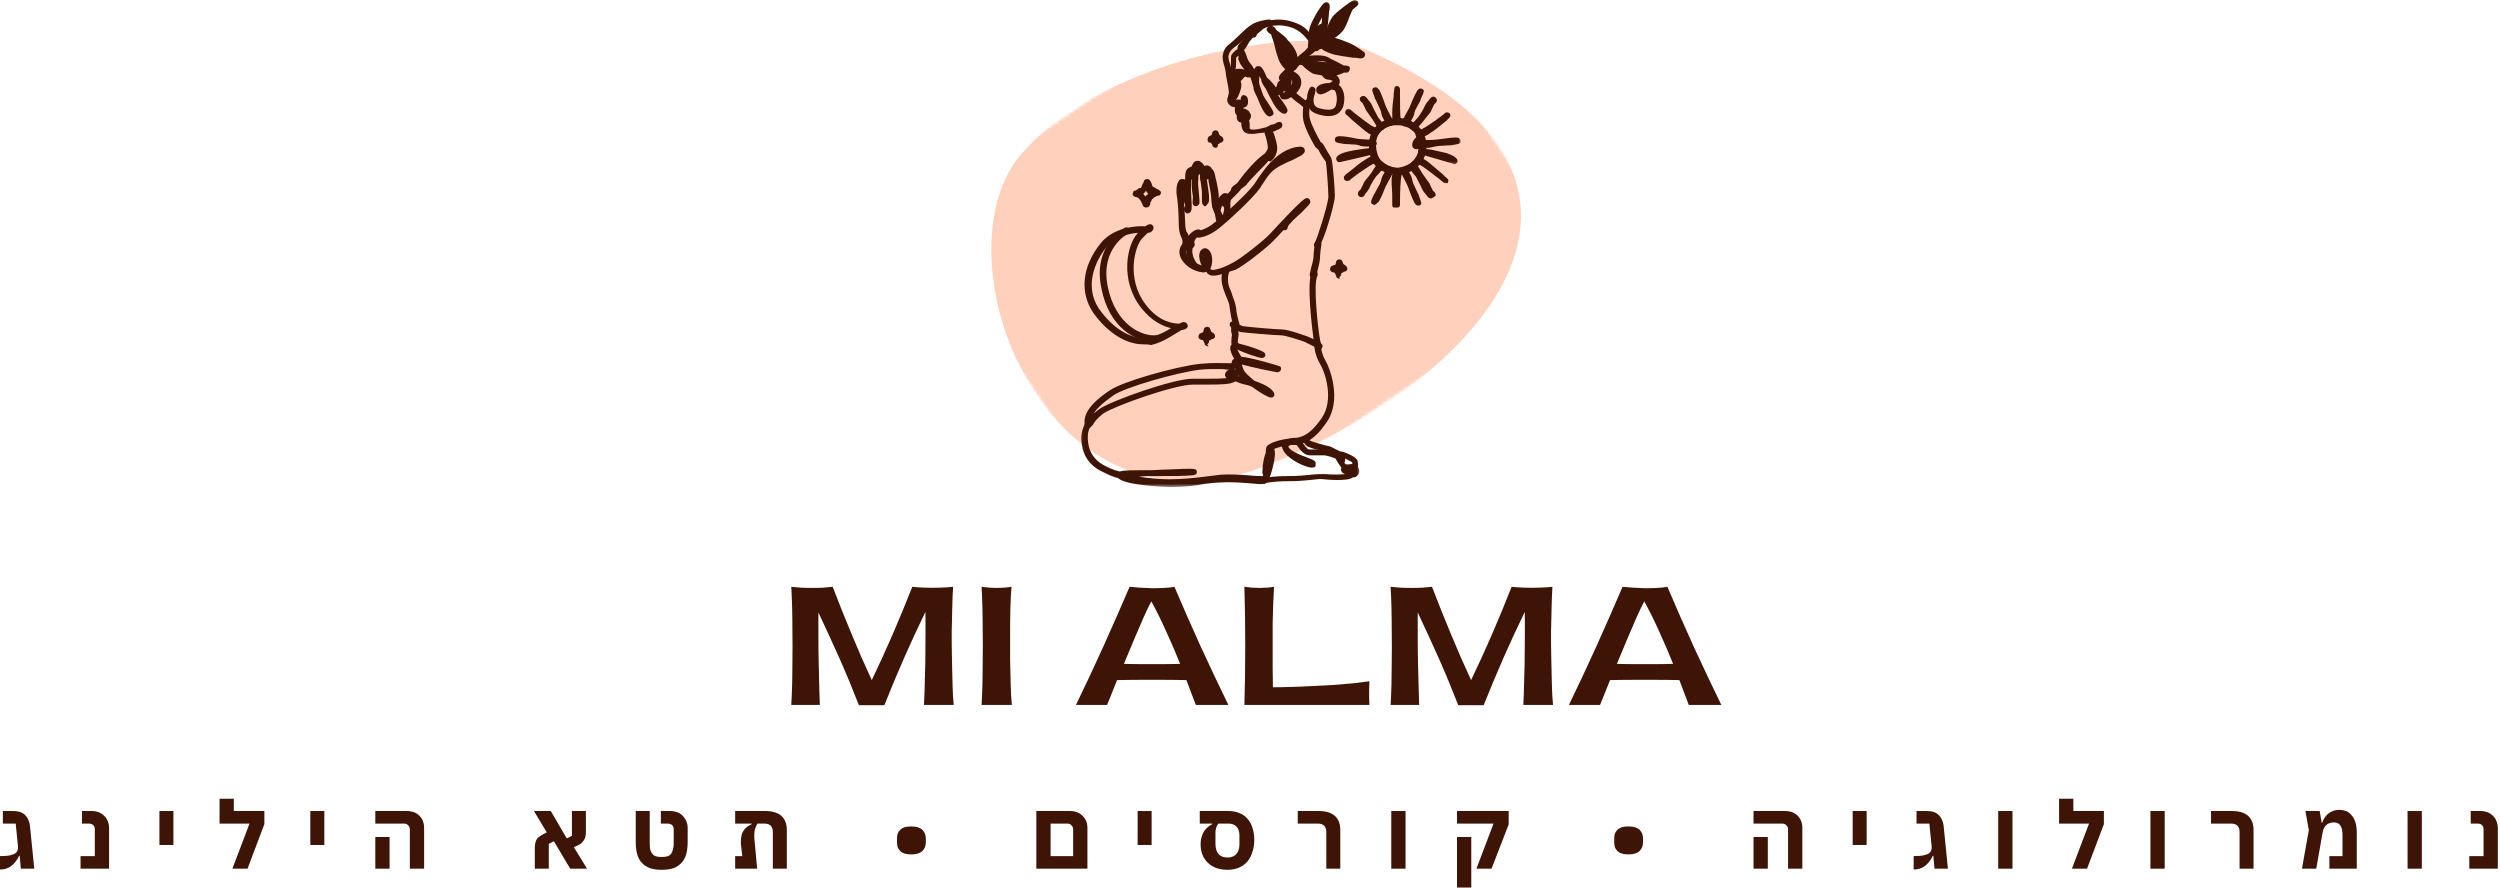 <svg xmlns="http://www.w3.org/2000/svg" width="690" height="245" viewBox="0 0 690 245" fill="none"><mask id="mask0_5_505" style="mask-type:luminance" maskUnits="userSpaceOnUse" x="269" y="10" width="152" height="127"><path d="M269.563 10.339H420.809V136.377H269.563V10.339Z" fill="white"></path></mask><g mask="url(#mask0_5_505)"><mask id="mask1_5_505" style="mask-type:luminance" maskUnits="userSpaceOnUse" x="252" y="-22" width="186" height="178"><path d="M252.686 59.315L372.875 -21.054L437.017 74.873L316.847 155.242L252.686 59.315Z" fill="white"></path></mask><g mask="url(#mask1_5_505)"><mask id="mask2_5_505" style="mask-type:luminance" maskUnits="userSpaceOnUse" x="252" y="-22" width="186" height="178"><path d="M252.686 59.315L372.875 -21.054L437.017 74.873L316.847 155.242L252.686 59.315Z" fill="white"></path></mask><g mask="url(#mask2_5_505)"><mask id="mask3_5_505" style="mask-type:luminance" maskUnits="userSpaceOnUse" x="252" y="-22" width="186" height="178"><path d="M252.686 59.315L372.875 -21.054L437.017 74.873L316.847 155.242L252.686 59.315Z" fill="white"></path></mask><g mask="url(#mask3_5_505)"><path d="M375.258 12.998C361.63 7.346 305.76 14.534 281.773 42.676C257.786 70.818 288.37 153.255 350.444 128.166C412.518 103.096 457.124 46.969 375.258 12.998Z" fill="#FFD0BB"></path></g></g></g></g><mask id="mask4_5_505" style="mask-type:luminance" maskUnits="userSpaceOnUse" x="298" y="60" width="33" height="37"><path d="M298.079 60.753H330.061V96.044H298.079V60.753Z" fill="white"></path></mask><g mask="url(#mask4_5_505)"><path d="M315.527 95.039C310.722 95.039 305.74 91.829 301.821 86.452C297.902 80.722 298.63 73.573 303.79 67.133C307.355 62.643 313.932 62.288 316.079 62.466C316.611 62.111 317.142 61.757 317.674 61.934C318.028 61.934 318.206 62.288 318.383 62.643C318.383 62.82 318.383 63.371 318.029 63.726C317.674 64.081 317.32 64.258 316.788 64.258C316.433 64.612 315.902 65.164 315.173 65.873C313.223 68.019 310.722 76.96 316.256 84.129C319.801 88.776 323.72 89.328 325.512 89.328C326.221 88.953 326.575 88.776 327.107 88.953C327.462 89.15 327.816 89.505 327.816 89.859C327.816 90.214 327.816 90.568 326.93 90.923C326.753 90.923 326.398 91.1 326.044 91.1C325.867 91.297 325.512 91.474 325.158 91.651C323.365 92.715 320.884 94.507 317.674 95.236C317.142 95.039 316.256 95.039 315.527 95.039ZM314.109 64.258C311.628 64.435 307.709 65.341 305.385 68.196C303.613 70.343 298.433 78.043 303.436 85.389C307.532 91.1 312.869 94.153 317.497 93.069C319.624 92.538 321.593 91.651 323.188 90.568C320.884 90.037 317.851 88.599 314.996 85.015C308.95 77.334 311.077 67.487 313.932 64.435C313.932 64.435 313.932 64.258 314.109 64.258Z" fill="#3D1405"></path></g><path d="M385.695 48.151C385.518 48.151 385.518 48.151 385.695 48.151C383.372 48.151 381.422 47.264 379.984 45.649C378.566 44.035 377.68 42.065 377.857 39.919C377.857 35.625 381.245 32.396 385.873 32.573C390.323 32.75 393.711 35.98 393.711 40.273C393.711 42.42 392.805 44.389 391.21 45.827C389.615 47.441 387.645 48.151 385.695 48.151ZM385.518 34.542C382.131 34.542 379.63 36.866 379.453 40.096C379.453 41.711 379.984 43.325 381.245 44.389C382.485 45.472 383.903 46.181 385.518 46.358C387.113 46.358 388.709 45.827 389.792 44.566C391.032 43.503 391.564 41.888 391.741 40.273C391.741 37.063 389.26 34.542 385.518 34.542Z" fill="#3D1405"></path><path d="M385.518 48.15C384.258 48.15 382.308 47.795 380.713 46.712C378.921 45.471 378.035 43.502 377.858 41.001C377.68 38.835 378.212 36.865 379.453 35.447C381.599 33.123 384.987 32.749 385.341 32.749C390.146 32.218 392.273 35.802 392.451 36.865V37.239C392.451 37.594 392.628 37.948 392.628 38.126C393.179 38.48 393.534 39.386 393.534 41.001C393.534 45.117 389.969 47.441 386.936 48.15C386.582 48.15 386.05 48.15 385.518 48.15ZM386.227 34.364C386.05 34.364 385.696 34.364 385.518 34.364C385.518 34.364 382.486 34.541 380.89 36.511C379.985 37.594 379.63 39.032 379.807 40.627C379.985 42.596 380.713 44.211 381.954 45.117C383.726 46.535 386.227 46.358 386.582 46.18C387.468 46.003 391.742 44.743 391.742 41.001C391.564 41.178 391.21 41.178 390.855 41.178C390.146 41.178 389.615 40.449 389.792 39.74C389.792 39.209 390.324 38.303 390.855 37.948C390.855 37.771 390.855 37.594 390.678 37.239C390.678 37.062 390.678 36.865 390.678 36.865C390.501 36.511 389.26 34.364 386.227 34.364Z" fill="#3D1405"></path><path d="M385.696 34.542H385.518C385.518 34.542 385.518 34.542 385.341 34.542C384.809 34.542 384.435 34.188 384.435 33.656C384.435 33.479 384.435 33.301 384.435 33.301C384.258 32.75 384.258 32.041 384.258 31.155C384.258 29.717 384.435 28.102 384.632 26.665C384.632 25.779 384.809 24.873 384.809 24.695C384.809 24.341 384.987 23.986 384.987 23.986C385.164 23.809 385.518 23.632 385.873 23.809C386.227 23.986 386.404 24.341 386.404 24.695C386.404 25.07 386.404 25.424 386.404 26.133C386.404 28.28 386.404 32.041 386.582 32.573C386.759 33.124 386.759 33.479 386.582 33.833C386.582 34.011 386.582 34.011 386.582 34.188C386.404 34.365 386.05 34.542 385.696 34.542Z" fill="#3D1405"></path><path d="M379.453 37.773C379.275 37.773 379.098 37.773 378.921 37.595C378.744 37.595 378.744 37.418 378.566 37.241C378.035 37.064 377.503 36.689 376.794 36.158C375.711 35.272 374.47 34.188 373.407 33.302C372.698 32.751 372.166 32.042 371.812 31.864C371.437 31.51 371.26 31.333 371.26 31.155C371.26 30.781 371.437 30.427 371.634 30.25C371.989 30.072 372.343 30.072 372.698 30.25C372.875 30.427 373.23 30.604 373.761 31.155C375.356 32.396 378.389 34.72 378.921 34.897C379.453 35.094 379.807 35.272 379.984 35.626C380.162 35.626 380.162 35.803 380.359 35.98C380.536 36.335 380.536 36.867 380.181 37.064C379.984 37.773 379.63 37.773 379.453 37.773Z" fill="#3D1405"></path><path d="M383.726 34.719C383.372 34.719 383.017 34.542 382.84 34.365C382.84 34.365 381.599 32.927 381.245 31.332C381.245 30.977 381.068 30.603 380.89 30.072C379.63 27.393 379.63 27.393 379.453 27.216V27.039C378.744 25.069 378.389 24.518 379.275 24.163C379.984 23.809 380.536 24.695 380.713 24.872C381.245 25.956 381.954 27.748 382.485 29.363C383.017 30.603 383.903 32.041 384.435 33.301C384.632 33.656 384.435 34.188 384.081 34.542C384.081 34.719 383.903 34.719 383.726 34.719Z" fill="#3D1405"></path><path d="M377.503 40.45C376.971 40.45 376.262 40.45 375.534 40.273C375.179 40.095 374.825 40.095 374.293 39.918C371.26 39.741 371.26 39.741 371.26 39.741H371.083C368.956 39.386 368.424 39.386 368.424 38.48C368.424 37.594 369.488 37.594 369.842 37.594C371.083 37.594 373.052 37.949 374.648 38.303C376.085 38.48 377.68 38.48 379.098 38.658C379.63 38.658 379.984 39.209 379.984 39.564C379.984 39.741 379.984 39.918 379.807 40.095C379.63 40.273 379.453 40.45 379.098 40.627C378.744 40.273 378.212 40.45 377.503 40.45Z" fill="#3D1405"></path><path d="M381.245 35.979C380.89 35.979 380.713 35.802 380.536 35.625C380.359 35.447 379.63 34.364 378.921 33.123C378.035 31.863 377.149 30.603 377.149 30.603C376.971 30.425 376.794 29.894 376.617 29.539C376.44 29.185 376.262 28.811 376.085 28.456L375.908 28.279C375.534 28.102 375.179 27.57 375.357 27.038C375.534 26.664 375.908 26.487 376.262 26.487C376.794 26.487 377.149 26.841 377.503 27.393C377.858 27.747 378.389 28.456 378.744 29.185C378.921 29.717 379.63 30.977 380.359 32.395C381.068 33.301 381.777 34.187 381.954 34.364C382.308 34.541 382.308 35.093 382.131 35.447C381.954 35.625 381.954 35.802 381.599 35.802C381.599 35.802 381.599 35.802 381.422 35.979C381.422 35.802 381.245 35.979 381.245 35.979Z" fill="#3D1405"></path><path d="M391.919 38.125C391.564 38.125 391.387 37.948 391.21 37.771C391.21 37.771 391.21 37.771 391.21 37.594C390.855 37.239 390.855 36.865 391.032 36.511C391.032 36.333 391.21 36.333 391.387 36.333C391.564 35.979 391.919 35.802 392.45 35.624C392.982 35.447 396.192 33.3 397.807 32.04C398.339 31.686 398.693 31.331 398.87 31.154C399.225 30.977 399.579 30.977 399.934 31.154C400.288 31.331 400.288 31.686 400.288 32.04C400.288 32.217 400.111 32.395 399.757 32.749L399.579 32.926C399.402 33.123 399.225 33.3 399.048 33.478C398.87 33.655 398.516 33.832 398.339 34.01C397.256 34.896 396.015 35.979 394.774 36.688C394.065 37.239 393.356 37.594 392.805 37.771C392.805 37.948 392.628 37.948 392.45 38.125C392.273 38.125 392.096 38.125 391.919 38.125Z" fill="#3D1405"></path><path d="M387.822 34.896C387.645 34.896 387.468 34.896 387.291 34.719C386.936 34.541 386.759 34.01 386.936 33.478C387.645 32.218 388.354 30.78 389.083 29.539C389.614 28.102 390.501 26.132 391.032 25.246C391.21 24.872 391.741 24.163 392.45 24.517C393.356 24.872 392.982 25.423 392.096 27.393V27.57C392.096 27.57 392.096 27.747 390.678 30.248C390.501 30.78 390.323 31.154 390.323 31.509C389.792 33.123 388.709 34.364 388.531 34.541C388.177 34.719 388 34.896 387.822 34.896Z" fill="#3D1405"></path><mask id="mask5_5_505" style="mask-type:luminance" maskUnits="userSpaceOnUse" x="390" y="35" width="14" height="11"><path d="M390.56 35.546H403.341V45.63H390.56V35.546Z" fill="white"></path></mask><g mask="url(#mask5_5_505)"><path d="M394.065 40.803C393.179 40.803 392.273 40.626 392.273 40.626C391.919 40.626 391.741 40.448 391.741 40.094C391.564 39.917 391.564 39.739 391.564 39.562C391.564 39.03 391.919 38.656 392.45 38.656C393.711 38.656 395.483 38.656 396.901 38.479C398.516 38.302 400.466 37.947 401.726 37.947C402.081 37.947 402.967 37.947 403.144 38.834C403.144 39.739 402.612 39.739 400.466 40.094H400.288C400.288 40.094 400.111 40.094 397.256 40.271C396.724 40.271 396.369 40.448 396.015 40.448C395.129 40.626 394.597 40.803 394.065 40.803Z" fill="#3D1405"></path></g><path d="M390.323 36.156C390.146 36.156 389.969 36.156 389.792 35.979C389.792 35.979 389.792 35.979 389.614 35.802C389.437 35.802 389.26 35.625 389.26 35.447C389.083 35.093 389.26 34.541 389.614 34.364C389.792 34.187 390.501 33.301 391.387 32.395C392.273 31.154 392.982 29.894 393.179 29.362C393.533 28.633 394.065 27.924 394.42 27.57C394.774 27.038 395.129 26.664 395.66 26.664C396.015 26.664 396.369 27.038 396.547 27.393C396.724 28.102 396.192 28.456 396.015 28.633L395.838 28.811C395.66 29.185 395.483 29.539 395.306 29.894C395.129 30.248 394.951 30.78 394.774 30.977C394.774 31.154 393.711 32.218 392.805 33.478C391.919 34.541 391.032 35.447 391.032 35.802C390.855 35.979 390.501 36.156 390.323 36.156Z" fill="#3D1405"></path><path d="M384.987 57.287C384.809 57.287 384.435 57.287 384.435 57.11C384.258 56.913 384.258 56.736 384.258 56.382C384.258 56.027 384.258 55.141 384.258 54.235C384.258 52.797 384.081 51.202 384.081 49.764C384.081 48.859 384.258 48.15 384.435 47.618C384.435 47.441 384.435 47.263 384.435 47.263C384.435 46.712 384.987 46.358 385.518 46.535C385.518 46.535 385.518 46.535 385.696 46.535C386.05 46.535 386.582 46.712 386.759 47.086C386.759 47.263 386.759 47.263 386.759 47.441C386.936 47.795 386.936 48.15 386.759 48.681C386.582 49.233 386.405 52.974 386.405 55.141C386.405 55.85 386.405 56.204 386.405 56.559C386.405 56.913 386.05 57.287 385.873 57.287C385.164 57.287 384.987 57.287 384.987 57.287Z" fill="#3D1405"></path><path d="M371.812 49.942C371.634 49.942 371.437 49.942 371.26 49.765C370.906 49.588 370.906 49.233 370.906 48.859C370.906 48.682 371.083 48.505 371.437 48.15C371.634 47.973 372.343 47.441 373.052 46.89C374.116 46.004 375.356 44.921 376.617 44.212C377.326 43.68 378.035 43.325 378.567 43.148C378.567 42.951 378.744 42.951 378.921 42.774C379.275 42.597 379.807 42.597 380.181 43.148C380.181 43.148 380.181 43.148 380.181 43.325C380.536 43.68 380.536 44.034 380.359 44.389C380.359 44.566 380.181 44.566 379.984 44.566C379.807 44.921 379.453 45.117 378.921 45.295C378.389 45.472 375.179 47.619 373.584 48.859C373.052 49.233 372.698 49.588 372.521 49.765C372.166 49.942 371.989 49.942 371.812 49.942Z" fill="#3D1405"></path><path d="M379.275 56.559C379.098 56.559 379.098 56.559 378.921 56.382C378.035 56.027 378.389 55.496 379.275 53.526L379.453 53.349C379.453 53.349 379.453 53.172 380.89 50.651C381.067 50.119 381.245 49.765 381.245 49.41C381.776 47.795 382.84 46.535 383.017 46.358C383.194 46.181 383.549 46.003 383.726 46.003C383.903 46.003 384.081 46.003 384.258 46.181C384.632 46.358 384.809 46.89 384.632 47.441C383.903 48.682 383.194 50.119 382.485 51.38C381.954 52.798 381.067 54.767 380.536 55.673C380.181 55.85 379.807 56.559 379.275 56.559Z" fill="#3D1405"></path><path d="M375.711 54.413C375.356 54.413 374.825 54.058 374.825 53.704C374.647 52.975 375.179 52.621 375.356 52.443L375.534 52.266C375.711 51.912 375.908 51.557 376.085 51.203C376.262 50.828 376.44 50.297 376.617 50.12C376.617 49.942 377.68 48.859 378.567 47.618C379.275 46.358 379.984 45.472 380.181 45.295C380.536 44.92 381.068 44.743 381.422 45.117C381.422 45.117 381.422 45.117 381.599 45.295C381.777 45.295 381.954 45.472 381.954 45.649C382.131 46.004 381.954 46.535 381.599 46.712C381.422 46.89 380.713 47.796 379.807 48.682C378.921 49.942 378.212 51.203 378.035 51.734C377.68 52.443 377.149 53.172 376.794 53.526C376.617 54.058 376.262 54.413 375.711 54.413Z" fill="#3D1405"></path><path d="M398.87 50.474C398.693 50.474 398.516 50.474 398.339 50.297C398.161 50.12 397.807 49.942 397.256 49.411C395.66 48.15 392.628 45.827 392.096 45.649C391.564 45.472 391.21 45.295 391.032 44.921C390.855 44.921 390.855 44.743 390.678 44.566C390.501 44.212 390.501 43.68 390.855 43.503C391.21 43.148 391.741 42.951 392.096 43.325C392.273 43.325 392.273 43.503 392.45 43.68C392.982 43.857 393.534 44.212 394.242 44.743C395.306 45.649 396.547 46.713 397.63 47.619C398.339 48.15 398.87 48.859 399.225 49.056C399.579 49.411 399.757 49.588 399.757 49.765C399.757 50.12 399.579 50.474 399.402 50.651C399.225 50.474 399.048 50.474 398.87 50.474Z" fill="#3D1405"></path><path d="M391.387 56.736C390.855 56.736 390.501 56.204 390.324 55.85C389.792 54.767 389.083 52.975 388.531 51.379C388 50.119 387.113 48.681 386.582 47.441C386.405 47.086 386.582 46.535 386.936 46.18C387.113 46.18 387.291 46.003 387.468 46.18C387.822 46.18 388 46.18 388.177 46.535C388.177 46.535 389.437 47.972 389.792 49.587C389.792 49.942 389.969 50.296 390.146 50.828C391.387 53.526 391.387 53.526 391.564 53.703V53.88C392.273 55.85 392.628 56.382 391.741 56.736C391.564 56.736 391.387 56.736 391.387 56.736Z" fill="#3D1405"></path><path d="M394.951 54.767C394.42 54.767 394.065 54.412 393.711 53.88C393.356 53.526 392.805 52.797 392.45 52.088C392.273 51.557 391.564 50.296 390.855 48.859C390.146 47.972 389.437 47.086 389.26 46.889C388.906 46.712 388.906 46.18 389.083 45.826C389.26 45.649 389.26 45.471 389.615 45.471C389.615 45.471 389.615 45.471 389.792 45.294C390.146 44.92 390.678 45.117 391.032 45.471C391.21 45.649 391.919 46.712 392.628 47.972C393.534 49.233 394.42 50.474 394.42 50.474C394.597 50.651 394.774 51.202 394.951 51.557C395.129 51.911 395.306 52.266 395.483 52.62L395.66 52.797C396.015 52.975 396.369 53.526 396.192 54.058C395.66 54.412 395.306 54.767 394.951 54.767Z" fill="#3D1405"></path><path d="M369.665 44.743C369.488 44.743 369.31 44.743 369.133 44.566C368.956 44.388 368.779 44.034 368.779 43.679C368.956 42.951 370.197 42.242 371.812 41.887C373.761 41.356 378.389 40.804 378.566 40.804C379.098 40.804 379.453 41.001 379.63 41.533C379.63 42.065 379.453 42.419 378.921 42.596C375.534 43.502 370.374 44.566 369.842 44.743H369.665Z" fill="#3D1405"></path><mask id="mask6_5_505" style="mask-type:luminance" maskUnits="userSpaceOnUse" x="390" y="40" width="14" height="6"><path d="M390.56 40.588H403.341V45.63H390.56V40.588Z" fill="white"></path></mask><g mask="url(#mask6_5_505)"><path d="M401.352 45.294C401.175 45.294 400.997 45.294 400.997 45.117C400.643 45.117 395.483 43.502 392.096 42.596C391.564 42.419 391.387 42.065 391.387 41.533C391.564 41.001 391.919 40.804 392.45 40.804C392.628 40.804 397.078 41.71 399.225 42.242C400.82 42.774 402.081 43.502 402.258 44.211C402.258 44.566 402.258 44.92 401.903 45.117C401.726 45.294 401.529 45.294 401.352 45.294Z" fill="#3D1405"></path></g><path d="M316.256 57.288C316.079 57.288 315.705 57.11 315.527 56.913C315.35 56.736 315.35 56.559 315.35 56.382C315.173 56.204 314.996 55.85 314.996 55.673C314.818 55.495 314.818 55.318 314.641 55.141C314.464 54.944 314.287 54.767 314.11 54.59L313.755 54.412C313.401 54.412 312.869 54.235 312.692 53.881C312.514 53.526 312.692 53.172 312.869 52.797C313.046 52.62 313.223 52.62 313.401 52.62C313.578 52.443 313.755 52.443 313.932 52.266C314.11 52.089 314.287 51.911 314.641 51.911C314.818 51.911 314.818 51.911 314.996 51.734C314.996 51.557 315.35 50.828 315.705 50.119C315.705 50.119 315.705 50.119 315.705 49.942C315.902 49.587 316.256 49.41 316.611 49.41C317.32 49.41 317.674 50.119 318.029 51.202C318.029 51.38 318.206 51.557 318.206 51.557C318.383 51.557 318.56 51.734 318.915 51.911C319.092 52.089 319.446 52.266 319.624 52.266C319.801 52.443 320.707 52.797 320.352 53.526C320.175 53.881 319.801 54.058 319.446 54.058C319.269 54.058 318.737 54.412 318.383 54.59C318.206 54.767 318.206 54.944 318.029 54.944C318.029 54.944 317.851 55.141 317.851 55.318C317.674 55.495 317.674 55.673 317.497 55.85V56.027C317.497 56.382 317.32 56.913 316.965 57.11C316.611 57.288 316.433 57.288 316.256 57.288ZM315.527 53.526C315.705 53.703 315.902 53.881 316.079 54.235C316.256 54.058 316.611 53.703 316.965 53.526C316.788 53.349 316.611 53.172 316.433 52.975C316.433 52.975 316.433 52.797 316.256 52.62C316.079 52.975 316.079 52.975 315.902 53.172C315.902 53.172 315.705 53.349 315.527 53.526Z" fill="#3D1405"></path><path d="M335.477 40.805C335.3 40.805 334.945 40.628 334.768 40.451C334.591 40.274 334.591 40.096 334.591 39.919L334.414 39.742L334.236 39.387C334.236 39.387 334.236 39.387 334.059 39.387C333.705 39.387 333.35 39.21 333.35 38.836C333.173 38.481 333.35 38.127 333.527 37.773C333.705 37.595 333.705 37.595 333.882 37.595L334.059 37.418C334.236 37.418 334.414 37.241 334.414 37.241C334.414 37.064 334.591 36.689 334.591 36.689C334.591 36.689 334.591 36.689 334.591 36.512C334.768 36.158 335.122 35.98 335.477 35.98C336.186 35.98 336.363 36.512 336.54 37.241C336.54 37.241 336.718 37.241 336.718 37.418C336.895 37.418 336.895 37.595 337.072 37.595C337.446 37.773 337.801 38.304 337.624 38.836C337.446 39.21 337.072 39.387 336.895 39.387C336.895 39.387 336.718 39.387 336.54 39.565C336.54 39.742 336.363 39.742 336.186 39.742V39.919C336.186 40.274 336.009 40.628 335.654 40.805C335.831 40.805 335.654 40.805 335.477 40.805Z" fill="#3D1405"></path><path d="M333.35 95.592C333.173 95.592 332.799 95.414 332.621 95.237C332.444 95.04 332.444 94.863 332.444 94.686C332.444 94.686 332.267 94.508 332.267 94.331L332.09 93.977C332.09 93.977 331.912 93.977 331.912 93.8C331.912 93.8 331.912 93.8 331.735 93.8C331.381 93.8 331.026 93.622 330.849 93.268C330.672 92.894 330.849 92.539 331.026 92.185C331.203 92.007 331.203 92.007 331.381 92.007C331.381 92.007 331.558 91.83 331.735 91.83C331.912 91.83 332.09 91.653 332.09 91.653C332.09 91.476 332.267 90.924 332.267 90.924C332.267 90.924 332.267 90.924 332.267 90.747C332.444 90.393 332.799 90.215 333.173 90.215C333.882 90.215 334.059 90.747 334.236 91.476C334.236 91.476 334.414 91.476 334.414 91.653C334.591 91.653 334.591 91.83 334.768 91.83C335.122 92.007 335.477 92.539 335.3 93.071C335.122 93.445 334.768 93.622 334.414 93.622C334.414 93.622 334.236 93.8 334.059 93.8C334.059 93.977 333.882 93.977 333.705 93.977V94.154C333.705 94.508 333.527 94.863 333.173 95.04C333.705 95.592 333.527 95.592 333.35 95.592Z" fill="#3D1405"></path><path d="M369.665 76.962C369.488 76.962 369.133 76.785 368.956 76.608C368.779 76.43 368.779 76.253 368.779 76.076C368.779 76.076 368.602 75.899 368.602 75.721L368.424 75.367C368.424 75.367 368.247 75.367 368.247 75.19C368.247 75.19 368.247 75.19 368.07 75.19C367.715 75.19 367.361 74.993 367.164 74.638C366.987 74.284 367.164 73.929 367.361 73.575C367.538 73.398 367.538 73.398 367.715 73.398C367.715 73.398 367.893 73.22 368.07 73.22C368.247 73.22 368.424 73.023 368.602 73.023C368.602 72.846 368.779 72.314 368.779 72.314C368.779 72.314 368.779 72.314 368.779 72.137C368.956 71.783 369.311 71.606 369.665 71.606C370.374 71.606 370.551 72.137 370.729 72.846C370.729 72.846 370.906 72.846 370.906 73.023C371.083 73.023 371.26 73.22 371.26 73.22C371.634 73.398 371.989 73.929 371.812 74.461C371.634 74.816 371.26 74.993 370.906 74.993C370.906 74.993 370.729 75.19 370.551 75.19C370.551 75.367 370.374 75.367 370.197 75.367V75.544C370.197 75.899 370.02 76.253 369.665 76.43C369.842 76.962 369.665 76.962 369.665 76.962ZM370.374 76.076C370.374 76.253 370.374 76.253 370.374 76.076Z" fill="#3D1405"></path><path d="M328.348 68.907C327.993 68.907 327.639 68.73 327.462 68.375C327.284 68.02 327.284 67.666 327.284 67.311L327.107 67.134C326.044 65.874 325.335 64.436 325.335 61.758C325.335 58.528 324.98 54.767 324.803 54.058C324.626 53.349 324.626 51.025 325.158 50.296C325.335 49.942 325.512 49.41 326.221 49.41C326.398 49.41 326.753 49.41 327.107 49.587C327.107 48.681 327.107 47.795 327.284 47.441C327.462 46.889 327.639 46.535 328.348 46.18C328.899 45.826 329.431 46.003 329.608 46.18C329.786 46.358 329.963 46.358 329.963 46.535C329.963 46.535 330.14 46.535 330.14 46.712C330.849 47.441 330.849 48.681 330.672 50.296C330.672 50.474 330.672 50.651 330.672 50.828C330.672 51.38 331.203 55.673 331.026 56.204C330.849 56.559 330.494 56.913 329.963 56.913C329.077 56.736 329.077 56.204 329.254 54.412C329.077 53.349 328.899 51.734 328.899 51.025C328.899 50.828 328.899 50.651 328.899 50.119C328.899 49.942 328.899 49.765 328.899 49.587H328.722C328.722 50.828 328.722 52.443 328.722 52.797C328.722 53.349 328.899 55.495 328.899 56.559C328.899 56.736 328.899 56.913 328.899 56.913C328.899 57.642 328.899 58.351 328.348 58.706C327.993 58.883 327.462 59.08 327.284 58.706C326.753 58.351 326.93 57.642 326.93 57.288C326.93 57.11 327.107 56.913 327.107 56.736C327.107 56.736 327.107 56.736 327.107 56.559C326.93 56.204 326.753 55.673 326.753 55.318C326.93 57.642 327.107 61.226 327.107 61.404C327.107 63.196 327.462 64.259 327.993 65.165C328.348 64.614 328.722 64.259 329.254 63.904C329.431 63.727 329.786 63.55 330.317 63.373C330.494 63.373 331.026 63.196 331.381 63.55C332.621 63.196 334.059 62.467 335.477 61.226C337.624 59.434 344.201 53.526 346.171 50.828C346.348 50.474 346.702 50.119 346.88 49.765C347.411 48.859 348.297 47.795 349.184 46.535C351.153 44.034 353.989 41.355 357.553 40.627C358.814 40.45 359.7 40.272 360.054 41.178C360.409 42.064 359.523 42.596 359.346 42.773C358.814 43.148 357.908 43.502 357.022 44.034C354.895 44.92 352.039 46.18 350.621 47.795C349.715 48.859 349.006 49.942 348.475 50.828C348.12 51.202 347.943 51.734 347.766 51.911C345.619 54.944 338.687 61.226 336.895 62.644C334.945 64.259 333.173 65.165 331.381 65.519C331.203 65.519 330.672 65.697 330.317 65.519C330.14 65.697 329.786 66.228 329.608 66.76C329.786 67.311 329.786 67.666 329.608 68.02C329.077 68.73 328.722 68.907 328.348 68.907ZM326.398 52.62C326.398 52.797 326.398 52.797 326.398 52.975C326.398 52.975 326.398 52.797 326.398 52.62Z" fill="#3D1405"></path><path d="M332.621 56.913C332.444 56.913 332.267 56.913 332.267 56.736C331.735 56.381 331.735 55.849 331.735 55.318V52.974C331.558 51.556 331.381 49.764 331.203 49.41C331.203 49.232 331.203 49.055 331.203 48.681C331.203 48.504 331.203 48.326 331.203 48.149C331.026 48.149 331.026 48.149 330.849 48.149C330.849 48.504 330.495 48.681 330.14 48.858C329.608 48.858 329.254 48.681 329.077 48.149C328.899 47.617 328.899 46.712 328.899 46.18C328.899 45.825 329.254 44.919 329.786 44.565C330.14 44.388 330.495 44.388 330.849 44.388C331.026 44.388 331.558 44.742 331.912 45.116C332.799 46.003 332.799 47.44 332.996 48.504C332.996 48.681 332.996 48.858 332.996 48.858C332.996 49.232 333.35 51.024 333.527 52.62C333.705 53.703 333.705 54.412 333.705 54.766C333.705 55.318 333.705 56.027 333.173 56.381C332.996 56.736 332.799 56.913 332.621 56.913Z" fill="#3D1405"></path><path d="M336.718 61.935C336.363 61.935 336.009 61.758 335.832 61.404C335.654 61.03 335.477 59.966 335.3 59.08C335.123 58.706 335.123 58.529 334.945 58.174L334.591 57.288C334.414 56.559 334.236 54.058 334.236 53.881C334.236 53.349 333.527 50.119 333.527 49.765C333.527 49.765 333.527 49.588 333.527 49.41C333.173 49.588 332.799 49.588 332.444 49.41H332.267C331.735 49.41 331.381 49.056 331.381 48.505C331.381 47.441 331.558 46.535 331.912 46.181C332.267 45.826 332.621 45.649 333.173 45.649C333.35 45.649 333.882 45.826 334.236 46.181C334.236 46.181 334.236 46.358 334.414 46.535C335.123 47.087 335.3 47.973 335.477 49.056C335.654 49.41 336.363 52.975 336.363 53.704C336.363 54.058 336.363 54.413 336.363 54.767C336.363 54.59 336.54 54.59 336.54 54.413C336.718 54.235 336.718 54.058 336.895 54.058C337.072 53.881 337.269 53.526 337.801 53.349C338.51 53.172 339.396 53.526 339.573 54.413C339.573 54.413 339.751 55.496 339.573 56.205C339.573 56.382 339.573 56.382 339.573 56.382C339.751 57.465 339.219 60.143 338.333 61.227C338.155 61.581 337.624 61.581 337.269 61.581C337.269 61.581 337.072 61.581 337.072 61.758C336.895 61.935 336.895 61.935 336.718 61.935ZM337.072 58.529C337.269 58.883 337.269 59.08 337.446 59.434C337.801 58.529 337.978 57.465 337.801 57.111C337.624 57.111 337.446 56.914 337.269 56.736C337.072 57.288 336.895 57.997 336.895 58.174C336.895 58.174 336.895 58.351 337.072 58.529Z" fill="#3D1405"></path><path d="M339.219 55.672L337.978 54.412C337.978 54.412 339.042 53.348 339.751 52.442C339.751 51.733 340.46 51.202 341.346 50.65C342.252 49.587 343.315 47.972 344.024 47.263C344.024 47.263 348.298 42.064 349.715 42.418C350.07 42.418 350.267 42.773 350.444 43.147C350.621 43.856 350.444 44.21 347.057 47.617C345.993 48.681 344.733 50.118 344.379 50.473C344.024 51.202 343.315 51.556 342.606 52.088C342.252 52.62 341.897 52.974 341.72 53.171C340.814 54.057 339.219 55.672 339.219 55.672Z" fill="#3D1405"></path><path d="M349.184 44.389C348.829 44.389 348.652 44.212 348.475 44.034C348.297 43.503 348.297 42.951 348.829 42.597C348.829 42.597 349.538 42.065 349.893 41.002C350.07 40.096 349.361 37.772 349.006 36.689C349.006 36.511 349.006 36.511 349.006 36.511C348.652 36.689 348.297 36.689 347.943 36.689C345.619 37.063 343.315 37.417 342.783 35.271C342.606 34.719 342.606 34.365 342.606 34.01V33.833C342.252 33.833 341.543 33.656 341.346 32.573C341.346 32.395 341.346 32.218 341.346 31.864C341.346 31.864 341.346 31.686 341.168 31.686C340.991 31.332 340.814 30.977 340.814 30.426C340.814 30.249 340.814 30.072 340.814 29.894C340.814 29.717 340.814 29.54 340.814 29.54C340.459 29.54 339.928 29.54 339.396 29.008C338.864 28.457 338.155 27.57 339.396 25.956C339.75 25.424 340.459 23.632 340.459 23.1C340.282 22.549 340.282 22.017 340.105 21.663C340.105 21.663 340.105 21.485 339.928 21.485C339.573 21.131 339.396 20.225 339.573 19.161C339.75 18.433 339.75 17.547 339.75 16.818C339.75 15.577 339.75 15.223 340.105 14.848C340.282 14.671 341.168 13.431 342.252 13.431C343.315 13.253 343.669 14.317 344.024 15.4C344.201 15.932 344.378 16.463 344.733 17.015C344.91 17.192 345.087 17.547 345.265 17.724C345.619 18.078 345.796 18.61 346.171 19.161C346.171 18.984 346.348 18.787 346.525 18.61C346.702 18.256 347.057 18.256 347.411 18.256C348.12 18.256 348.652 18.984 349.715 21.485C350.267 21.84 350.976 22.549 352.216 24.164C352.216 23.986 352.394 23.809 352.394 23.632C352.571 22.903 352.748 22.372 353.457 22.194C353.634 22.194 353.812 22.194 353.989 22.194C354.166 22.017 354.343 21.84 354.54 21.663C354.54 21.308 354.54 20.953 354.54 20.579C354.718 19.87 355.072 19.339 355.781 19.339C356.313 19.339 359.168 20.225 359.168 22.726C359.168 24.518 357.553 26.133 356.313 26.842C355.427 27.393 354.718 27.57 353.989 27.393C353.457 27.216 353.28 26.665 353.103 26.133C352.925 26.133 352.925 26.31 352.748 26.31C355.249 29.717 355.781 30.426 355.072 31.155C354.718 31.509 354.166 31.509 353.457 30.977C352.039 30.072 350.799 27.393 349.361 24.518C348.475 23.277 348.12 22.549 348.12 22.194V22.017C347.943 21.663 347.766 21.308 347.589 20.953C347.589 21.663 347.411 22.549 347.589 23.277C347.943 24.341 348.297 25.424 348.652 26.31C349.006 27.039 349.538 27.748 349.893 28.279C351.508 30.781 351.862 31.332 351.153 31.864C350.799 32.041 350.444 32.395 349.715 31.864C348.829 31.155 347.943 29.363 347.057 27.039C346.525 25.956 346.171 25.247 345.993 24.695C345.993 24.518 345.993 23.986 345.816 23.632C345.619 22.903 345.442 22.194 345.087 21.308C344.556 21.485 344.024 21.308 343.669 21.131C343.315 21.308 343.138 21.663 342.961 21.84C342.783 22.017 342.606 22.194 342.429 22.372C342.429 22.549 342.606 22.903 342.606 23.1C342.783 24.341 341.72 26.842 341.346 27.216C341.168 27.57 340.991 27.748 340.991 27.748C341.346 27.393 341.72 27.393 342.429 27.57C342.429 27.216 342.429 27.039 342.606 26.665C342.783 26.31 343.138 26.133 343.492 26.31C343.847 26.31 344.201 26.665 344.378 27.216C344.378 27.393 344.733 28.634 344.024 29.363C343.669 29.54 343.492 29.717 343.138 29.717V29.894C343.847 30.072 344.556 30.426 344.91 30.977C344.91 30.977 344.91 30.977 344.91 31.155C345.087 31.332 345.265 31.509 345.265 31.864V32.041C345.265 32.218 345.265 32.395 345.087 32.75C344.91 32.927 344.91 33.124 344.733 33.301C344.91 33.656 344.91 34.188 344.91 34.542C344.91 34.897 344.91 35.093 344.91 35.448C345.087 35.98 346.702 35.802 348.12 35.448C349.006 35.271 349.715 35.093 350.267 34.719C350.621 34.542 350.799 34.365 351.153 34.365H351.33C351.862 34.188 352.216 34.01 352.394 33.833C353.103 33.479 353.634 33.656 353.812 34.01C353.989 34.365 353.989 34.897 353.634 35.271C353.28 35.448 352.925 35.802 352.216 35.98C351.862 36.157 351.685 36.334 351.33 36.334C351.33 36.511 351.33 36.511 351.508 36.689C352.216 38.658 352.748 40.627 352.394 41.888C352.039 43.68 350.621 44.566 350.621 44.566C349.538 44.212 349.361 44.389 349.184 44.389ZM354.166 25.247C354.166 25.424 354.166 25.601 354.166 25.601C354.343 25.601 354.718 25.424 354.895 25.07C354.718 25.247 354.343 25.247 354.166 25.247ZM356.313 21.84C356.49 22.017 356.49 22.372 356.49 22.549C356.49 22.903 356.313 23.455 356.135 23.809C356.49 23.455 356.667 22.903 356.667 22.549C356.667 22.372 356.49 22.017 356.313 21.84ZM341.72 15.4C341.543 15.577 341.346 15.754 341.168 15.932C341.168 15.932 341.168 16.641 341.168 17.015C341.168 17.724 341.168 18.433 340.991 19.161C341.168 18.984 341.543 18.984 341.897 18.984C342.429 18.984 342.783 18.984 343.138 19.161C343.315 19.161 343.315 19.161 343.492 19.161C343.315 18.984 343.315 18.984 343.138 18.787C342.961 18.61 342.783 18.256 342.606 18.078C342.252 17.547 341.897 16.818 341.72 16.109C341.897 15.932 341.897 15.577 341.72 15.4Z" fill="#3D1405"></path><path d="M342.606 14.139C342.429 14.139 342.075 14.139 341.897 13.962C341.543 13.785 341.543 13.43 341.543 13.076C341.543 12.524 342.429 11.638 343.315 10.555C343.847 9.669 344.201 8.96 344.733 8.763C345.088 8.586 345.265 8.409 345.619 8.409C346.88 7.345 347.766 6.439 348.12 6.439C348.829 6.085 352.748 4.293 357.908 6.439C359.346 6.991 360.586 7.877 361.65 9.314L362.713 10.555C363.088 10.732 363.088 11.284 362.536 11.638C362.182 11.993 361.65 11.993 361.295 11.461L360.232 10.201C359.346 9.137 358.263 8.409 357.199 7.877C352.748 6.085 349.361 7.522 348.829 7.877C348.475 8.054 347.766 8.763 346.88 9.492C346.88 10.023 346.525 10.378 345.994 10.378H345.797C345.442 10.732 345.088 11.284 344.733 11.638C344.733 11.816 344.556 11.816 344.556 11.993C343.847 13.253 343.492 13.962 342.606 14.139Z" fill="#3D1405"></path><path d="M366.632 32.04C365.746 32.04 364.86 31.863 363.619 31.508C362.536 31.154 361.65 30.602 361.295 29.716C361.118 29.716 361.118 29.893 360.941 29.893C360.586 30.07 360.055 29.893 359.7 29.539C359.523 29.361 359.168 29.184 358.814 28.81C357.553 27.924 356.49 27.038 355.958 26.309C355.072 25.068 355.604 23.985 356.313 23.453C356.667 23.099 357.199 23.276 357.553 23.631C357.908 23.985 357.731 24.517 357.376 24.871C357.199 25.068 357.199 25.245 357.376 25.245C357.731 25.777 359.168 26.841 359.877 27.392C360.055 27.569 360.232 27.569 360.409 27.747C360.409 27.569 360.586 27.392 360.763 27.038C360.763 26.841 360.763 26.663 360.763 26.663V26.486C360.763 26.486 361.118 24.34 361.827 23.985C362.181 23.808 362.536 23.985 362.713 24.162C363.265 24.517 363.087 25.068 362.89 25.954C362.713 26.486 362.536 27.038 362.536 27.569C362.536 28.81 362.89 29.539 364.151 29.893C368.247 30.976 368.602 29.539 368.779 28.81C369.31 26.841 368.602 24.871 368.247 24.871C368.07 24.871 367.893 24.871 367.538 24.694C366.278 25.423 364.86 26.309 363.974 25.954C363.619 25.777 363.265 25.423 363.265 24.871C363.265 24.34 363.442 23.985 363.974 23.631C364.683 23.099 365.923 22.902 366.987 22.902C367.361 22.725 367.715 22.37 367.893 22.37C367.538 22.193 367.164 22.016 366.809 22.016C366.1 22.016 365.214 21.661 364.683 20.401C364.505 19.869 364.683 19.515 365.214 19.16C365.746 18.983 366.1 19.16 366.455 19.692C366.809 20.224 366.809 20.224 366.987 20.224C368.424 20.224 369.31 20.952 369.665 21.838C369.842 22.37 369.842 22.902 369.488 23.453C370.906 24.34 371.437 27.038 370.728 29.361C370.019 31.154 368.779 32.04 366.632 32.04Z" fill="#3D1405"></path><path d="M339.928 27.571C339.751 27.571 339.573 27.571 339.396 27.394C339.042 27.217 338.864 26.665 339.042 26.133C339.396 25.602 338.864 23.455 338.687 22.372C338.51 21.486 338.333 20.757 338.333 20.225C338.333 19.871 338.155 19.162 337.978 18.433C337.624 17.37 337.446 16.464 337.446 15.578C337.624 14.14 338.155 12.88 339.573 11.993C339.928 11.639 340.991 10.733 341.897 9.847C343.138 8.587 344.556 7.346 345.442 6.794C347.057 5.731 349.893 5.376 350.267 5.376C350.799 5.376 351.153 5.731 351.153 6.263C351.153 6.794 350.799 7.169 350.267 7.169C349.538 7.169 347.234 7.523 346.348 8.232C345.619 8.764 344.201 10.024 342.961 11.107C341.897 12.171 340.991 12.88 340.46 13.254C339.573 13.963 339.219 14.495 339.042 15.578C339.042 16.109 339.219 17.015 339.573 17.902C339.751 18.788 340.105 19.516 340.105 20.225C340.105 20.58 340.282 21.308 340.46 22.017C340.814 23.81 341.346 25.956 340.637 27.217C340.46 27.394 340.105 27.571 339.928 27.571Z" fill="#3D1405"></path><path d="M334.945 76.076C334.591 76.076 334.236 76.076 333.882 75.899C333.527 75.722 333.173 75.544 332.996 74.993C332.621 75.19 332.267 75.19 332.09 75.19C329.077 74.993 327.462 71.054 327.462 69.282C327.462 68.022 327.107 67.135 327.107 67.135C326.93 66.584 327.107 66.229 327.639 66.052C328.171 65.875 328.525 66.052 328.722 66.584C328.722 66.584 329.254 67.844 329.077 69.459C329.077 70.523 329.963 73.221 331.735 73.575C331.203 72.315 330.849 71.054 331.026 70.168C331.203 68.908 331.912 68.731 332.267 68.553C332.799 68.376 333.527 68.731 333.882 69.282C334.768 70.523 334.768 72.846 334.059 74.107C334.236 74.284 334.236 74.461 334.414 74.461C334.945 74.638 337.446 74.107 340.282 72.492C342.429 71.428 349.006 66.229 350.444 64.615C360.055 54.236 360.409 54.413 361.118 54.768C361.472 54.945 361.65 55.319 361.65 55.851C361.472 56.383 361.118 56.737 359.168 58.706C357.908 59.79 355.604 61.936 355.427 62.645C355.427 63.197 355.072 63.551 354.54 63.551C354.343 63.551 354.343 63.551 354.166 63.551C353.28 64.615 352.394 65.52 351.685 66.229C350.07 68.022 343.315 73.398 340.991 74.461C339.573 74.816 336.718 76.076 334.945 76.076Z" fill="#3D1405"></path><path d="M363.619 68.552C363.442 68.552 363.087 68.375 362.89 68.198C362.536 67.844 362.536 67.312 362.89 66.938C363.442 66.229 366.455 56.736 366.632 54.413C366.632 52.089 366.1 45.294 365.923 44.566L365.746 44.389C365.391 43.857 364.683 42.951 363.974 41.533C363.974 41.356 363.796 41.356 363.796 41.178C363.442 41.001 363.265 40.804 363.087 40.627C362.713 40.095 360.232 35.802 359.7 33.124C359.346 30.78 359.877 28.456 359.877 28.279C360.055 27.748 360.586 27.57 360.941 27.57C361.472 27.748 361.65 28.102 361.65 28.634C361.65 28.634 361.118 30.603 361.472 32.572C361.827 34.365 363.796 37.949 364.505 39.209C364.86 39.386 365.214 39.741 365.569 40.45C366.278 41.71 366.809 42.596 367.164 43.148L367.361 43.502C367.893 44.389 368.424 52.62 368.424 54.058C368.424 56.382 365.214 66.938 364.151 67.844C364.151 68.375 363.796 68.552 363.619 68.552Z" fill="#3D1405"></path><path d="M331.204 74.993H331.026C330.849 74.993 328.525 74.461 326.93 72.669C324.803 70.345 325.512 68.376 326.221 67.49C326.576 66.761 326.221 65.52 326.044 65.166C325.867 64.614 326.044 64.26 326.576 63.905C327.107 63.728 327.462 63.905 327.816 64.437C327.993 64.614 328.722 66.938 327.816 68.376C327.462 69.104 327.107 69.991 328.348 71.428C329.608 72.669 331.558 73.22 331.558 73.22C332.09 73.398 332.267 73.752 332.267 74.284C331.912 74.638 331.558 74.993 331.204 74.993Z" fill="#3D1405"></path><path d="M362.359 76.784H362.181C361.65 76.607 361.473 76.253 361.473 75.721C361.65 75.189 361.65 74.815 361.827 74.106C362.181 72.846 362.536 71.428 362.536 70.876C362.536 69.636 362.89 67.312 362.89 67.312C362.89 66.76 363.442 66.406 363.974 66.583C364.505 66.583 364.86 67.135 364.683 67.666C364.683 67.666 364.328 69.99 364.328 71.053C364.328 71.959 363.974 73.397 363.619 74.815C363.442 75.366 363.265 75.898 363.265 76.253C363.087 76.607 362.713 76.784 362.359 76.784Z" fill="#3D1405"></path><path d="M363.796 96.478C363.442 96.478 363.087 96.124 362.89 95.769C362.181 95.415 360.763 94.686 360.055 94.332C358.991 93.977 354.895 92.54 353.457 92.54C351.862 92.54 343.669 91.831 342.429 91.654C341.897 91.476 341.346 91.299 340.991 91.102C340.814 91.102 340.637 91.102 340.459 90.925C340.105 90.748 339.396 90.216 339.396 89.507C339.396 89.153 339.573 88.778 339.928 88.778C339.928 88.778 339.928 88.778 340.105 88.778C339.75 87.538 339.573 85.923 339.396 85.017C339.396 84.131 339.042 83.244 338.51 81.984C338.155 81.275 337.978 80.546 337.624 79.66C336.54 76.43 337.624 74.284 337.624 74.284C337.801 73.929 338.333 73.752 338.864 73.929C339.219 74.107 339.396 74.638 339.219 75.19C339.219 75.19 338.51 76.785 339.219 79.129C339.573 80.015 339.928 80.724 340.105 81.452C340.637 82.87 340.991 83.776 341.168 85.017C341.168 86.1 341.72 88.247 342.074 89.33C342.074 89.507 342.074 89.684 342.252 89.684C342.606 89.862 342.961 90.039 343.138 90.039C344.201 90.216 352.216 90.925 353.812 90.925C355.604 90.925 360.409 92.717 360.941 92.894C361.295 93.072 361.827 93.268 362.536 93.623C362.181 90.925 360.586 78.223 362.004 75.19C362.181 74.816 362.713 74.638 363.265 74.816C363.619 74.993 363.796 75.544 363.619 76.076C362.359 78.4 363.796 90.925 364.328 93.8C364.505 94.332 364.505 94.686 364.682 94.864C364.86 95.041 365.037 95.238 365.037 95.415C365.037 95.947 364.682 96.478 364.328 96.478C363.796 96.478 363.796 96.478 363.796 96.478Z" fill="#3D1405"></path><mask id="mask7_5_505" style="mask-type:luminance" maskUnits="userSpaceOnUse" x="298" y="85" width="58" height="37"><path d="M298.079 85.962H355.269V121.253H298.079V85.962Z" fill="white"></path></mask><g mask="url(#mask7_5_505)"><path d="M300.226 118.319H300.048C299.339 118.142 299.339 117.433 299.339 117.059C299.162 114.912 299.871 112.057 306.271 107.763C309.836 105.262 324.626 101.127 331.203 100.418C334.768 100.063 337.446 100.24 339.042 100.24C339.396 100.24 339.75 100.24 339.928 100.24C339.928 99.709 340.105 99.354 340.637 98.98C339.928 97.917 339.396 96.479 339.573 95.77C339.573 95.593 339.75 95.238 339.928 95.041C339.75 94.51 339.928 93.801 339.928 93.072C339.928 92.718 340.105 92.186 339.928 92.009C339.573 90.925 339.928 90.039 340.282 89.507C340.637 89.153 341.168 88.956 341.543 89.33C341.897 89.685 342.074 90.216 341.72 90.571C341.72 90.571 341.543 90.925 341.72 91.3C341.897 91.831 341.897 92.54 341.72 93.269C341.72 93.624 341.543 94.51 341.72 94.687C341.897 94.687 341.897 94.864 342.074 94.864C344.556 95.416 348.652 96.834 349.006 97.385C349.184 97.562 349.361 98.094 349.184 98.271C349.006 98.626 348.652 98.803 348.297 98.803C347.411 98.803 343.315 97.385 341.543 96.479C341.72 97.011 342.252 97.917 342.606 98.448C345.816 98.803 352.925 100.949 353.28 101.127C353.634 101.324 353.634 101.855 353.457 102.21C353.28 102.564 352.925 102.742 352.394 102.742C351.33 102.564 345.265 101.324 342.783 100.595C342.783 100.595 342.783 101.127 343.315 102.21C343.669 102.919 344.91 104.002 346.171 105.065C348.12 105.794 349.893 106.503 350.976 107.586C351.33 107.941 351.862 108.472 351.685 109.201C351.508 109.556 351.153 109.733 350.799 109.733C350.07 109.733 347.589 108.295 345.442 106.68C344.556 106.326 343.669 106.149 342.961 105.971C342.252 105.794 341.543 105.44 340.991 105.262C339.573 106.149 336.895 106.149 332.267 106.149C331.203 106.149 330.317 106.149 329.254 106.149C324.252 106.149 308.064 111.879 304.676 114.026C302.904 115.286 301.998 116.527 301.644 117.256C301.112 117.787 300.757 118.319 300.226 118.319ZM335.654 101.855C334.414 101.855 332.996 101.855 331.203 102.033C325.158 102.742 310.368 106.858 307.177 109.201C304.145 111.348 302.53 112.943 301.821 114.203C302.352 113.671 302.904 113.317 303.613 112.766C307.177 110.442 323.897 104.534 329.077 104.534C330.14 104.534 331.026 104.534 332.09 104.534C334.414 104.534 337.072 104.534 338.51 104.356C338.333 104.179 338.333 104.002 338.155 103.825C337.978 103.47 338.155 103.096 338.333 102.742C338.51 102.387 338.864 102.21 339.219 102.033C339.042 102.033 338.864 102.033 338.687 102.033C337.978 101.855 336.895 101.855 335.654 101.855ZM341.72 103.825C341.897 103.825 341.897 103.825 342.074 104.002C341.897 103.825 341.897 103.647 341.72 103.647C341.72 103.647 341.72 103.647 341.72 103.825ZM340.637 101.855C340.814 101.855 340.991 102.033 340.991 102.033C340.991 101.855 340.991 101.855 340.814 101.678C340.814 101.855 340.814 101.855 340.637 101.855Z" fill="#3D1405"></path></g><mask id="mask8_5_505" style="mask-type:luminance" maskUnits="userSpaceOnUse" x="298" y="91" width="73" height="44"><path d="M298.079 91.002H370.394V134.426H298.079V91.002Z" fill="white"></path></mask><g mask="url(#mask8_5_505)"><path d="M323.366 134.427C323.188 134.427 322.834 134.427 322.657 134.427C322.479 134.427 310.545 134.073 308.595 131.926C307.532 131.749 306.272 131.197 304.499 130.311C298.808 127.81 298.434 122.788 298.434 120.642C298.63 117.609 300.048 116.171 300.048 115.994C300.403 115.639 300.935 115.639 301.289 115.994C301.644 116.348 301.644 116.88 301.289 117.254C301.289 117.254 300.226 118.318 300.226 120.642C300.226 122.256 300.403 126.372 305.208 128.696C306.981 129.602 308.241 129.957 309.127 130.134C310.013 129.779 312.16 129.779 317.32 129.779C318.738 129.779 320.352 129.602 321.77 129.602C330.14 129.248 330.14 129.248 330.317 130.134C330.495 131.02 329.431 131.197 328.899 131.197C326.93 131.394 322.834 131.394 318.915 131.394C318.383 131.394 317.851 131.394 317.32 131.394C316.079 131.394 314.996 131.572 314.287 131.572C316.788 131.926 319.801 132.28 322.657 132.28C326.221 132.28 329.608 131.926 332.444 131.572C334.059 131.394 335.477 131.197 336.895 131.02C339.219 130.843 342.252 131.02 344.733 131.197C346.348 131.394 347.943 131.394 348.475 131.394C348.475 131.394 348.652 131.197 348.652 131.02C348.652 131.02 348.652 131.02 348.475 130.843C348.298 130.666 348.475 127.081 349.361 124.935C349.361 124.758 349.361 124.58 349.361 124.403C349.361 123.871 349.538 123.694 349.538 123.34C350.267 122.079 353.989 121.173 356.313 120.996C358.991 120.819 361.295 120.464 364.86 115.285C368.247 110.263 365.746 102.74 364.328 100.416C362.89 98.093 362.713 95.414 362.713 95.237C362.713 94.686 363.087 94.331 363.619 94.331C364.151 94.331 364.505 94.686 364.505 95.237C364.505 95.237 364.683 97.738 365.923 99.707C366.987 101.5 370.374 110.263 366.278 116.348C362.359 122.256 359.346 122.611 356.49 122.788C354.343 122.965 352.748 123.517 351.685 123.871C351.862 124.403 352.039 125.309 351.685 127.081C351.33 128.874 350.444 133.364 348.829 133.541C348.12 133.718 346.88 133.541 344.556 133.364C342.074 133.167 339.042 132.989 336.895 133.167C335.654 133.167 334.059 133.364 332.444 133.541C329.963 134.073 326.753 134.427 323.366 134.427Z" fill="#3D1405"></path></g><mask id="mask9_5_505" style="mask-type:luminance" maskUnits="userSpaceOnUse" x="345" y="116" width="31" height="19"><path d="M345.186 116.21H375.435V134.427H345.186V116.21Z" fill="white"></path></mask><g mask="url(#mask9_5_505)"><path d="M349.184 133.541C348.829 133.541 348.475 133.364 348.298 132.99C348.12 132.458 348.475 132.104 348.829 131.926C348.829 131.926 350.799 131.395 355.781 131.395C358.263 131.395 360.232 131.198 361.827 131.021C363.442 130.843 364.683 130.843 365.746 130.843C367.361 131.021 369.842 131.021 371.26 130.843C370.729 130.666 370.374 130.489 370.197 129.957C370.02 129.78 370.197 129.248 370.197 129.051C369.665 128.342 369.133 127.456 368.779 126.905C368.779 126.727 368.602 126.727 368.602 126.55C368.247 126.373 366.101 125.664 365.569 125.664C365.214 125.664 363.619 125.664 362.536 125.664H361.473C360.409 125.664 359.346 124.935 358.263 123.34C357.908 122.611 357.554 122.789 357.376 122.789C356.845 122.966 356.49 122.611 356.313 122.08C356.136 121.548 356.49 121.174 357.022 120.997C357.554 120.819 358.814 120.997 359.7 122.434C360.586 123.872 361.118 124.049 361.295 124.049H362.359C363.442 124.049 364.86 124.049 365.214 124.049C365.923 124.049 369.133 124.935 369.842 125.841C369.842 125.841 370.02 126.018 370.02 126.196C370.374 126.727 370.906 127.633 371.438 128.165C371.634 128.165 371.812 128.165 371.989 128.165C372.166 128.165 372.521 128.165 372.875 128.165C373.761 127.988 374.648 128.519 375.002 129.248C375.357 129.957 375.179 130.843 374.47 131.395C374.116 131.749 373.761 131.749 373.407 131.749C371.989 132.99 365.392 132.281 365.392 132.281C364.505 132.104 363.265 132.281 361.827 132.458C360.232 132.635 358.085 132.813 355.604 132.813C350.976 132.813 349.184 133.364 349.184 133.364C349.361 133.541 349.361 133.541 349.184 133.541ZM373.584 129.78C373.761 129.957 373.584 129.957 373.584 129.78Z" fill="#3D1405"></path></g><path d="M362.182 129.052C362.182 129.052 362.004 129.052 361.827 129.052C360.232 128.875 357.199 127.457 355.427 125.842C355.249 125.842 355.249 125.665 355.249 125.665C354.718 125.114 354.344 124.759 354.166 124.227C353.635 123.341 353.812 122.79 354.166 122.258C354.895 120.998 357.022 120.82 357.376 120.82C357.908 120.82 358.263 121.175 358.263 121.726C358.263 122.258 357.908 122.612 357.376 122.612C356.49 122.612 355.781 122.967 355.604 123.144C355.604 123.144 355.604 123.144 355.604 123.341C355.781 123.696 356.136 124.05 356.667 124.405C357.376 124.936 359.523 125.842 360.586 126.197C362.891 127.083 363.265 127.28 363.087 128.166C363.265 128.698 362.891 129.052 362.182 129.052Z" fill="#3D1405"></path><path d="M373.229 129.957C373.052 129.957 373.052 129.957 372.875 129.957C372.343 129.957 371.989 129.426 372.166 128.874C372.166 128.342 372.698 127.988 373.229 128.165C373.229 128.165 373.229 127.988 373.229 127.634C373.052 127.456 371.989 126.905 371.26 126.55C371.26 126.728 371.26 126.905 371.26 127.082C371.26 127.456 370.906 127.988 370.551 127.988C370.197 127.988 369.665 127.811 369.488 127.456C369.31 127.082 369.133 126.55 369.133 125.841C368.956 125.841 368.601 125.664 368.247 125.487C367.892 125.31 367.538 125.113 367.164 124.936C366.987 124.936 366.278 124.758 365.569 124.581C363.087 124.049 361.118 123.518 360.586 122.966C360.054 122.612 359.877 122.08 359.7 121.725C359.7 120.997 360.054 120.465 360.232 120.288C360.586 119.933 361.118 119.933 361.472 120.288C361.827 120.642 361.827 121.174 361.472 121.548C362.004 121.903 364.682 122.612 365.923 122.966C366.987 123.143 367.538 123.34 367.715 123.518C368.07 123.695 368.424 123.872 368.779 124.049C369.133 124.227 369.488 124.404 369.842 124.581H370.019C370.551 124.581 374.116 125.841 374.647 127.082C374.825 127.811 375.002 128.697 374.47 129.426C374.293 129.603 373.938 129.957 373.229 129.957Z" fill="#3D1405"></path><path d="M353.989 22.549C353.634 22.549 353.28 22.372 353.103 22.017C352.925 21.663 352.925 21.308 353.103 20.954C353.28 20.579 353.457 20.402 353.634 20.225C353.812 20.048 354.54 19.339 355.072 18.787C355.781 17.901 356.667 17.015 357.376 16.463C357.553 16.286 357.731 16.109 357.908 15.932C358.44 15.4 359.346 14.671 360.232 13.962C360.409 13.785 360.586 13.431 360.941 13.253C360.941 12.702 361.118 11.639 361.295 9.137V8.409C361.472 6.794 363.442 3.584 363.619 3.229C365.037 1.083 365.569 0.354 366.455 0.709C367.164 1.083 366.987 1.792 366.987 2.324C366.987 2.678 366.809 3.052 366.809 3.407C366.809 4.293 366.278 8.232 366.278 9.137C366.1 10.378 364.505 13.076 363.442 13.785C362.536 14.494 360.409 16.286 359.346 17.015C358.991 17.369 358.814 17.547 358.617 17.901C357.553 19.339 357.553 19.339 357.376 19.339L357.199 19.516C355.072 22.194 354.54 22.549 353.989 22.549ZM364.86 4.825C364.505 5.553 363.973 6.439 363.619 7.345C363.973 6.794 364.328 6.617 364.682 6.617C364.86 6.085 364.86 5.376 364.86 4.825Z" fill="#3D1405"></path><path d="M375.534 16.108C375.002 16.108 374.47 15.931 373.761 15.931H373.407C373.407 15.931 368.247 15.222 367.538 14.848C365.923 14.316 365.037 13.784 364.682 13.43C364.505 13.607 364.151 13.607 363.974 13.784L363.796 13.962C363.442 14.316 362.89 14.139 362.536 13.784C362.004 13.075 362.181 12.524 362.536 12.347C363.087 11.992 363.974 11.283 364.505 11.106C365.037 10.929 367.361 10.377 367.715 10.377C367.893 10.377 368.424 10.2 372.698 11.992C373.229 12.169 376.085 13.962 376.617 14.493C376.794 14.671 376.794 15.222 376.617 15.576C376.44 15.931 376.085 16.108 375.534 16.108Z" fill="#3D1405"></path><mask id="mask10_5_505" style="mask-type:luminance" maskUnits="userSpaceOnUse" x="360" y="0" width="16" height="16"><path d="M360.311 0H375.435V15.381H360.311V0Z" fill="white"></path></mask><g mask="url(#mask10_5_505)"><path d="M364.151 13.254C363.974 13.254 363.796 13.254 363.619 13.076C363.265 12.702 363.265 12.171 363.619 11.816C364.328 11.107 365.214 10.024 365.392 9.847C365.392 9.67 365.569 9.315 365.923 8.764C366.278 7.346 367.164 5.376 367.893 4.47C368.779 3.407 372.875 0.177 373.761 0C374.116 0 374.648 0.177 374.825 0.532C375.179 1.26 374.648 1.615 373.939 2.147C373.761 2.324 373.23 2.678 373.23 2.856C373.052 3.053 372.875 3.761 372.521 4.47C371.812 6.44 371.083 8.055 370.551 8.586C369.842 9.492 367.893 11.107 366.632 11.107C366.278 11.462 365.569 12.171 365.569 12.348C365.392 12.525 365.214 12.702 364.86 12.525L364.683 12.702C364.683 13.076 364.328 13.254 364.151 13.254Z" fill="#3D1405"></path></g><path d="M356.136 20.046C355.958 20.046 355.781 20.046 355.604 19.869L355.427 19.691C354.54 19.16 353.635 17.899 353.457 17.545C352.748 16.639 351.862 13.074 351.685 12.168C351.508 11.637 351.153 10.376 350.799 9.49L350.267 9.136C349.361 8.407 349.538 7.875 349.716 7.698C350.07 7.166 350.799 6.989 351.508 7.344C351.685 7.521 352.039 7.698 352.217 8.23C353.635 9.313 355.072 10.376 355.427 11.105C355.604 11.282 355.781 11.46 355.958 11.637C356.49 12.346 357.376 13.252 357.908 14.847C358.617 17.013 357.731 18.785 357.554 18.983C357.376 19.16 357.199 19.337 357.022 19.337C357.022 19.514 356.845 19.691 356.845 19.691C356.667 19.869 356.313 20.046 356.136 20.046Z" fill="#3D1405"></path><path d="M366.632 20.952C365.569 20.952 362.89 20.578 362.181 20.224C362.181 20.224 360.409 19.16 359.523 18.077C359.168 17.9 358.814 17.9 358.617 17.9C358.262 18.254 357.731 18.254 357.376 17.9C357.022 17.545 357.022 17.013 357.376 16.639L357.553 16.462C357.731 16.285 357.908 16.108 358.085 16.108C358.617 15.93 360.232 15.753 360.764 15.576C361.65 15.221 365.037 15.044 366.455 15.753L367.361 16.285C368.247 16.639 369.842 17.545 370.906 18.077C371.437 18.077 371.812 18.077 372.166 18.254C372.521 18.431 372.698 18.786 372.521 19.16C372.521 19.337 372.343 19.869 371.812 20.046C371.634 20.046 371.26 20.046 370.906 20.046C370.019 20.578 367.361 21.307 366.809 21.307C366.809 20.952 366.632 20.952 366.632 20.952ZM363.442 16.817C364.328 17.013 365.214 17.013 366.1 17.191L365.746 17.013C365.214 16.817 364.328 16.817 363.442 16.817Z" fill="#3D1405"></path><path d="M318.383 94.331C313.578 94.331 306.094 90.57 303.967 79.482C301.466 67.489 310.545 62.822 310.545 62.822C310.9 62.644 311.431 62.822 311.805 63.196C311.983 63.55 311.805 64.082 311.431 64.436C311.077 64.614 303.613 68.552 305.74 79.128C307.886 89.684 315.173 92.894 319.092 92.539C319.624 92.539 319.978 92.894 320.175 93.268C320.175 93.799 319.801 94.154 319.447 94.331C319.092 94.331 318.738 94.331 318.383 94.331Z" fill="#3D1405"></path><path d="M255.024 194.565C255.122 192.675 255.201 190.37 255.26 187.633C255.359 184.856 255.418 181.863 255.418 178.653C255.457 175.403 255.457 172.154 255.418 168.885C253.37 173.099 251.4 177.353 249.51 181.646C247.619 185.959 245.807 190.292 244.074 194.644H237.063C235.37 190.292 233.597 185.979 231.707 181.725C229.816 177.471 227.867 173.257 225.878 169.042C225.878 171.15 225.878 173.414 225.878 175.817C225.878 178.18 225.897 180.524 225.956 182.828C225.996 185.152 226.055 187.318 226.114 189.366C226.153 191.375 226.212 193.108 226.271 194.565H218.394C218.492 192.95 218.571 191.06 218.63 188.893C218.67 186.688 218.709 184.384 218.709 181.961C218.748 179.5 218.748 177.058 218.709 174.635C218.709 172.174 218.67 169.869 218.63 167.703C218.571 165.497 218.492 163.587 218.394 161.953C219.123 162.012 219.989 162.09 220.994 162.189C222.037 162.248 223.081 162.268 224.144 162.268C225.247 162.268 226.291 162.248 227.295 162.189C228.28 162.09 229.127 162.012 229.816 161.953C231.49 166.325 233.223 170.657 235.015 174.95C236.788 179.263 238.659 183.517 240.608 187.712C242.656 183.458 244.586 179.204 246.438 174.95C248.269 170.697 250.061 166.364 251.794 161.953C252.739 162.071 253.882 162.15 255.26 162.189C256.678 162.248 258.096 162.248 259.514 162.189C260.932 162.15 262.114 162.071 263.059 161.953C262.941 163.646 262.862 165.576 262.823 167.782C262.764 169.948 262.704 172.252 262.665 174.714C262.665 177.136 262.685 179.578 262.744 182.04C262.783 184.462 262.842 186.747 262.901 188.893C262.941 191.06 263.059 192.95 263.216 194.565H255.024Z" fill="#3D1405"></path><path d="M270.915 194.565C271.014 192.95 271.092 191.06 271.151 188.893C271.191 186.688 271.23 184.384 271.23 181.961C271.27 179.5 271.27 177.058 271.23 174.635C271.23 172.174 271.191 169.869 271.151 167.703C271.092 165.497 271.014 163.587 270.915 161.953C272.333 162.169 273.712 162.268 275.09 162.268C276.508 162.268 277.867 162.169 279.186 161.953C279.029 163.587 278.911 165.497 278.871 167.703C278.812 169.869 278.793 172.174 278.793 174.635C278.793 177.058 278.793 179.5 278.793 181.961C278.832 184.384 278.891 186.688 278.95 188.893C278.99 191.06 279.108 192.95 279.265 194.565H270.915Z" fill="#3D1405"></path><path d="M339.031 194.565H330.05C329.617 193.462 329.204 192.359 328.79 191.257C328.357 190.114 327.923 188.933 327.451 187.712C325.6 187.672 323.551 187.633 321.306 187.633C319.042 187.633 316.777 187.633 314.532 187.633C312.267 187.633 310.199 187.672 308.309 187.712C307.836 188.933 307.363 190.114 306.891 191.257C306.418 192.419 305.965 193.521 305.552 194.565H296.965C299.584 189.169 302.125 183.734 304.606 178.259C307.068 172.804 309.451 167.368 311.775 161.953C312.562 162.012 313.468 162.09 314.532 162.189C315.635 162.248 316.757 162.307 317.919 162.347C319.12 162.347 320.243 162.327 321.306 162.268C322.409 162.228 323.355 162.11 324.142 161.953C326.446 167.368 328.829 172.804 331.311 178.259C333.831 183.734 336.392 189.169 339.031 194.565ZM310.199 183.222C311.775 183.281 313.449 183.3 315.241 183.3C317.013 183.3 318.805 183.3 320.597 183.3C322.429 183.3 324.142 183.281 325.718 183.222C324.497 180.189 323.217 177.195 321.858 174.241C320.538 171.307 319.18 168.55 317.762 165.97C317.171 167.073 316.462 168.55 315.635 170.381C314.847 172.174 313.98 174.202 313.035 176.447C312.09 178.653 311.145 180.918 310.199 183.222Z" fill="#3D1405"></path><path d="M343.453 194.565C343.768 183.694 343.768 172.823 343.453 161.953C344.871 162.169 346.249 162.268 347.628 162.268C349.046 162.268 350.385 162.169 351.645 161.953C351.586 163.174 351.508 164.67 351.409 166.443C351.35 168.176 351.291 170.066 351.252 172.114C351.252 174.123 351.252 176.171 351.252 178.259C351.252 180.366 351.252 182.414 351.252 184.403C351.291 186.353 351.33 188.106 351.33 189.681C352.63 189.681 354.186 189.661 355.978 189.602C357.81 189.563 359.759 189.484 361.807 189.366C363.855 189.268 365.904 189.169 367.952 189.051C370 188.893 371.89 188.736 373.623 188.578C375.356 188.381 376.794 188.184 377.956 188.027C377.897 189.346 377.877 190.508 377.877 191.493C377.877 192.438 377.897 193.462 377.956 194.565H343.453Z" fill="#3D1405"></path><path d="M420.44 194.565C420.539 192.675 420.617 190.37 420.676 187.633C420.775 184.856 420.834 181.863 420.834 178.653C420.873 175.403 420.873 172.154 420.834 168.885C418.786 173.099 416.816 177.353 414.926 181.646C413.035 185.959 411.224 190.292 409.49 194.644H402.48C400.786 190.292 399.014 185.979 397.123 181.725C395.232 177.471 393.283 173.257 391.294 169.042C391.294 171.15 391.294 173.414 391.294 175.817C391.294 178.18 391.313 180.524 391.372 182.828C391.412 185.152 391.471 187.318 391.53 189.366C391.569 191.375 391.628 193.108 391.688 194.565H383.81C383.909 192.95 383.987 191.06 384.046 188.893C384.086 186.688 384.125 184.384 384.125 181.961C384.165 179.5 384.165 177.058 384.125 174.635C384.125 172.174 384.086 169.869 384.046 167.703C383.987 165.497 383.909 163.587 383.81 161.953C384.539 162.012 385.405 162.09 386.41 162.189C387.453 162.248 388.497 162.268 389.561 162.268C390.663 162.268 391.707 162.248 392.712 162.189C393.696 162.09 394.543 162.012 395.232 161.953C396.906 166.325 398.639 170.657 400.431 174.95C402.204 179.263 404.075 183.517 406.024 187.712C408.073 183.458 410.003 179.204 411.854 174.95C413.685 170.697 415.477 166.364 417.21 161.953C418.156 162.071 419.298 162.15 420.676 162.189C422.094 162.248 423.512 162.248 424.93 162.189C426.348 162.15 427.53 162.071 428.475 161.953C428.357 163.646 428.278 165.576 428.239 167.782C428.18 169.948 428.121 172.252 428.081 174.714C428.081 177.136 428.101 179.578 428.16 182.04C428.199 184.462 428.258 186.747 428.317 188.893C428.357 191.06 428.475 192.95 428.633 194.565H420.44Z" fill="#3D1405"></path><path d="M475.088 194.565H466.108C465.675 193.462 465.261 192.359 464.848 191.257C464.414 190.114 463.981 188.933 463.508 187.712C461.657 187.672 459.609 187.633 457.364 187.633C455.099 187.633 452.835 187.633 450.589 187.633C448.325 187.633 446.257 187.672 444.366 187.712C443.894 188.933 443.421 190.114 442.948 191.257C442.476 192.419 442.023 193.521 441.609 194.565H433.023C435.642 189.169 438.183 183.734 440.664 178.259C443.126 172.804 445.509 167.368 447.832 161.953C448.62 162.012 449.526 162.09 450.589 162.189C451.692 162.248 452.815 162.307 453.977 162.347C455.178 162.347 456.301 162.327 457.364 162.268C458.467 162.228 459.412 162.11 460.2 161.953C462.504 167.368 464.887 172.804 467.368 178.259C469.889 183.734 472.449 189.169 475.088 194.565ZM446.257 183.222C447.832 183.281 449.506 183.3 451.298 183.3C453.071 183.3 454.863 183.3 456.655 183.3C458.487 183.3 460.2 183.281 461.775 183.222C460.554 180.189 459.274 177.195 457.915 174.241C456.596 171.307 455.237 168.55 453.819 165.97C453.228 167.073 452.519 168.55 451.692 170.381C450.905 172.174 450.038 174.202 449.093 176.447C448.147 178.653 447.202 180.918 446.257 183.222Z" fill="#3D1405"></path><path d="M5.435 236.207H5.278C4.687 237.428 3.958 238.374 3.072 239.043C2.225 239.673 1.201 239.989 0 239.989V236.286C1.201 236.286 2.147 236.207 2.836 236.05C3.505 235.892 4.017 235.695 4.333 235.42C4.648 235.164 4.825 234.868 4.884 234.553C4.982 234.238 5.002 233.923 4.963 233.608L4.333 227.306H0.788V223.84H3.624C5.081 223.84 6.184 224.214 6.932 224.943C7.661 225.691 8.114 226.676 8.271 227.936L9.453 239.752H5.751L5.435 236.207Z" fill="#3D1405"></path><path d="M22.232 236.286H26.17V228.881C26.17 228.369 26.013 227.975 25.698 227.7C25.422 227.444 25.028 227.306 24.516 227.306H22.625V223.84H25.383C26.052 223.84 26.663 223.958 27.194 224.155C27.765 224.372 28.258 224.687 28.691 225.1C29.164 225.533 29.498 226.026 29.715 226.597C29.971 227.188 30.109 227.857 30.109 228.645V239.752H22.232V236.286Z" fill="#3D1405"></path><path d="M44.002 223.84H47.862V233.214H44.002V223.84Z" fill="#3D1405"></path><path d="M68.868 227.305H60.597V220.451H64.536V223.838H72.965V227.462L68.317 239.751H64.142L68.868 227.305Z" fill="#3D1405"></path><path d="M85.651 223.84H89.511V233.214H85.651V223.84Z" fill="#3D1405"></path><path d="M113.118 228.96C113.118 228.448 112.96 228.054 112.645 227.779C112.369 227.463 111.975 227.306 111.463 227.306H103.586V223.84H112.251C113.768 223.84 114.949 224.293 115.796 225.179C116.623 226.026 117.056 227.129 117.056 228.488V239.752H113.118V228.96ZM103.586 231.008H107.525V239.752H103.586V231.008Z" fill="#3D1405"></path><path d="M147.606 234.08C147.606 233.509 147.645 233.017 147.764 232.584C147.862 232.17 148.02 231.796 148.236 231.481C148.492 231.166 148.807 230.91 149.182 230.693C149.536 230.437 149.969 230.201 150.442 229.984L150.915 229.748L147.37 223.84H152.017L156.429 231.402L157.847 230.693V223.84H161.707V229.512C161.707 230.102 161.648 230.595 161.549 231.008C161.431 231.442 161.254 231.796 160.998 232.111C160.781 232.426 160.486 232.722 160.131 232.978C159.757 233.194 159.343 233.411 158.871 233.608L158.398 233.844L162.022 239.752H157.374L152.884 232.19L151.466 232.899V239.752H147.606V234.08Z" fill="#3D1405"></path><path d="M182.631 240.067C181.312 240.067 180.209 239.91 179.323 239.595C178.417 239.24 177.688 238.728 177.117 238.098C176.526 237.468 176.113 236.68 175.857 235.735C175.581 234.75 175.463 233.588 175.463 232.269V223.84H179.323V232.741C179.323 233.49 179.362 234.08 179.48 234.553C179.638 235.026 179.835 235.42 180.11 235.735C180.366 236.05 180.701 236.266 181.134 236.365C181.548 236.483 182.04 236.522 182.631 236.522C183.202 236.522 183.695 236.483 184.128 236.365C184.541 236.266 184.876 236.05 185.152 235.735C185.408 235.42 185.585 235.026 185.703 234.553C185.861 234.08 185.94 233.49 185.94 232.741V228.881C185.94 228.369 185.782 227.975 185.467 227.7C185.152 227.444 184.719 227.306 184.207 227.306H182.395V223.84H185.073C185.703 223.84 186.294 223.958 186.885 224.155C187.456 224.372 187.948 224.687 188.382 225.1C188.795 225.533 189.13 226.026 189.406 226.597C189.662 227.188 189.8 227.857 189.8 228.645V232.269C189.8 233.588 189.662 234.75 189.406 235.735C189.13 236.68 188.716 237.468 188.145 238.098C187.554 238.728 186.826 239.24 185.94 239.595C185.034 239.91 183.931 240.067 182.631 240.067Z" fill="#3D1405"></path><path d="M202.904 236.286H204.873L204.558 233.608C204.499 233.194 204.479 232.781 204.479 232.347C204.479 231.146 204.676 230.181 205.11 229.433C205.523 228.704 206.153 228.133 207 227.7L207.473 227.463V227.306H202.904V223.84H211.175C213.164 223.84 214.661 224.293 215.665 225.179C216.65 226.085 217.162 227.365 217.162 229.039V239.752H213.302V229.59C213.302 228.862 213.105 228.31 212.751 227.936C212.377 227.523 211.766 227.306 210.939 227.306H209.048L208.97 227.463C208.694 227.936 208.497 228.448 208.339 228.96C208.221 229.433 208.182 229.984 208.182 230.614C208.182 231.087 208.201 231.599 208.261 232.111C208.3 232.643 208.359 233.175 208.418 233.687L208.97 239.752H202.904V236.286Z" fill="#3D1405"></path><path d="M251.517 235.814C250.769 235.814 250.139 235.735 249.626 235.577C249.154 235.42 248.76 235.183 248.445 234.868C248.13 234.553 247.893 234.199 247.736 233.765C247.618 233.352 247.578 232.899 247.578 232.426V231.481C247.578 231.008 247.618 230.575 247.736 230.142C247.893 229.728 248.13 229.354 248.445 229.039C248.76 228.724 249.154 228.488 249.626 228.33C250.139 228.173 250.769 228.094 251.517 228.094C252.246 228.094 252.856 228.173 253.329 228.33C253.841 228.488 254.274 228.724 254.589 229.039C254.904 229.354 255.141 229.728 255.298 230.142C255.456 230.575 255.535 231.008 255.535 231.481V232.426C255.535 232.899 255.456 233.352 255.298 233.765C255.141 234.199 254.904 234.553 254.589 234.868C254.274 235.183 253.841 235.42 253.329 235.577C252.856 235.735 252.246 235.814 251.517 235.814Z" fill="#3D1405"></path><path d="M286.026 223.84H295.321C296.778 223.84 297.94 224.293 298.787 225.179C299.673 226.026 300.126 227.129 300.126 228.488V239.752H286.026V223.84ZM296.187 236.286V228.96C296.187 228.448 296.03 228.054 295.715 227.779C295.439 227.463 295.045 227.306 294.533 227.306H289.964V236.286H296.187Z" fill="#3D1405"></path><path d="M313.988 223.84H317.848V233.214H313.988V223.84Z" fill="#3D1405"></path><path d="M331.134 223.84H339.169C340.213 223.84 341.158 224.037 342.005 224.391C342.891 224.706 343.62 225.218 344.211 225.888C344.841 226.518 345.314 227.345 345.629 228.33C345.983 229.334 346.18 230.496 346.18 231.796C346.18 233.115 345.983 234.277 345.629 235.262C345.314 236.266 344.841 237.133 344.211 237.862C343.581 238.551 342.793 239.102 341.848 239.516C340.942 239.87 339.918 240.067 338.776 240.067C337.555 240.067 336.491 239.87 335.546 239.516C334.64 239.161 333.892 238.649 333.261 238.019C332.631 237.389 332.158 236.66 331.843 235.814C331.528 234.927 331.371 234.041 331.371 233.135C331.371 232.249 331.469 231.481 331.686 230.851C331.883 230.221 332.158 229.669 332.474 229.196C332.828 228.724 333.202 228.369 333.576 228.094C333.99 227.779 334.325 227.582 334.6 227.463V227.306H331.134V223.84ZM338.776 236.68C339.819 236.68 340.627 236.365 341.218 235.735C341.789 235.065 342.084 234.159 342.084 233.056V230.614C342.084 229.472 341.789 228.625 341.218 228.094C340.686 227.582 339.977 227.306 339.091 227.306H336.255C335.94 227.739 335.723 228.153 335.625 228.566C335.506 228.94 335.467 229.413 335.467 229.984V232.978C335.467 234.14 335.743 235.065 336.334 235.735C336.905 236.365 337.712 236.68 338.776 236.68Z" fill="#3D1405"></path><path d="M366.058 229.59C366.058 228.862 365.861 228.31 365.507 227.936C365.133 227.523 364.522 227.306 363.695 227.306H358.181V223.84H363.931C365.92 223.84 367.417 224.293 368.421 225.179C369.406 226.085 369.918 227.365 369.918 229.039V239.752H366.058V229.59Z" fill="#3D1405"></path><path d="M383.993 223.84H387.932V239.752H383.993V223.84Z" fill="#3D1405"></path><path d="M412.218 227.306H402.134V223.84H416.393V227.542L411.666 239.752H407.491L412.218 227.306ZM402.134 231.008H406.073V244.951H402.134V231.008Z" fill="#3D1405"></path><path d="M449.467 235.814C448.718 235.814 448.088 235.735 447.576 235.577C447.104 235.42 446.71 235.183 446.395 234.868C446.08 234.553 445.843 234.199 445.686 233.765C445.567 233.352 445.528 232.899 445.528 232.426V231.481C445.528 231.008 445.567 230.575 445.686 230.142C445.843 229.728 446.08 229.354 446.395 229.039C446.71 228.724 447.104 228.488 447.576 228.33C448.088 228.173 448.718 228.094 449.467 228.094C450.195 228.094 450.806 228.173 451.279 228.33C451.791 228.488 452.224 228.724 452.539 229.039C452.854 229.354 453.09 229.728 453.248 230.142C453.406 230.575 453.484 231.008 453.484 231.481V232.426C453.484 232.899 453.406 233.352 453.248 233.765C453.09 234.199 452.854 234.553 452.539 234.868C452.224 235.183 451.791 235.42 451.279 235.577C450.806 235.735 450.195 235.814 449.467 235.814Z" fill="#3D1405"></path><path d="M493.507 228.96C493.507 228.448 493.349 228.054 493.034 227.779C492.759 227.463 492.365 227.306 491.853 227.306H483.975V223.84H492.64C494.157 223.84 495.338 224.293 496.185 225.179C497.012 226.026 497.446 227.129 497.446 228.488V239.752H493.507V228.96ZM483.975 231.008H487.914V239.752H483.975V231.008Z" fill="#3D1405"></path><path d="M511.338 223.84H515.198V233.214H511.338V223.84Z" fill="#3D1405"></path><path d="M533.605 236.207H533.448C532.857 237.428 532.128 238.374 531.242 239.043C530.395 239.673 529.371 239.989 528.17 239.989V236.286C529.371 236.286 530.316 236.207 531.006 236.05C531.675 235.892 532.187 235.695 532.502 235.42C532.817 235.164 532.995 234.868 533.054 234.553C533.152 234.238 533.172 233.923 533.133 233.608L532.502 227.306H528.958V223.84H531.793C533.251 223.84 534.354 224.214 535.102 224.943C535.831 225.691 536.284 226.676 536.441 227.936L537.623 239.752H533.92L533.605 236.207Z" fill="#3D1405"></path><path d="M551.504 223.84H555.443V239.752H551.504V223.84Z" fill="#3D1405"></path><path d="M576.578 227.305H568.307V220.451H572.245V223.838H580.674V227.462L576.027 239.751H571.852L576.578 227.305Z" fill="#3D1405"></path><path d="M593.519 223.84H597.458V239.752H593.519V223.84Z" fill="#3D1405"></path><path d="M618.12 229.59C618.12 228.862 617.923 228.31 617.568 227.936C617.194 227.523 616.584 227.306 615.757 227.306H610.242V223.84H615.993C617.982 223.84 619.479 224.293 620.483 225.179C621.468 226.085 621.98 227.365 621.98 229.039V239.752H618.12V229.59Z" fill="#3D1405"></path><path d="M637.236 229.116L636.291 223.839H640.23L640.781 227.068H640.939C641.096 226.596 641.293 226.162 641.569 225.729C641.825 225.316 642.14 224.941 642.514 224.626C642.869 224.311 643.322 224.055 643.853 223.839C644.365 223.642 644.976 223.523 645.665 223.523C646.295 223.523 646.886 223.642 647.477 223.839C648.048 224.055 648.54 224.429 648.974 224.941C649.446 225.414 649.801 226.084 650.076 226.911C650.332 227.698 650.47 228.723 650.47 229.983V239.751H642.908V236.285H646.532V230.613C646.532 229.944 646.472 229.353 646.374 228.88C646.256 228.407 646.098 228.053 645.901 227.777C645.685 227.462 645.429 227.265 645.114 227.147C644.838 227.049 644.523 226.989 644.168 226.989C642.376 226.989 641.332 227.974 641.017 229.904L639.284 239.751H635.346L637.236 229.116Z" fill="#3D1405"></path><path d="M664.487 223.84H668.426V239.752H664.487V223.84Z" fill="#3D1405"></path><path d="M681.526 236.286H685.464V228.881C685.464 228.369 685.307 227.975 684.992 227.7C684.716 227.444 684.322 227.306 683.81 227.306H681.92V223.84H684.677C685.346 223.84 685.957 223.958 686.488 224.155C687.06 224.372 687.552 224.687 687.985 225.1C688.458 225.533 688.793 226.026 689.009 226.597C689.265 227.188 689.403 227.857 689.403 228.645V239.752H681.526V236.286Z" fill="#3D1405"></path></svg>